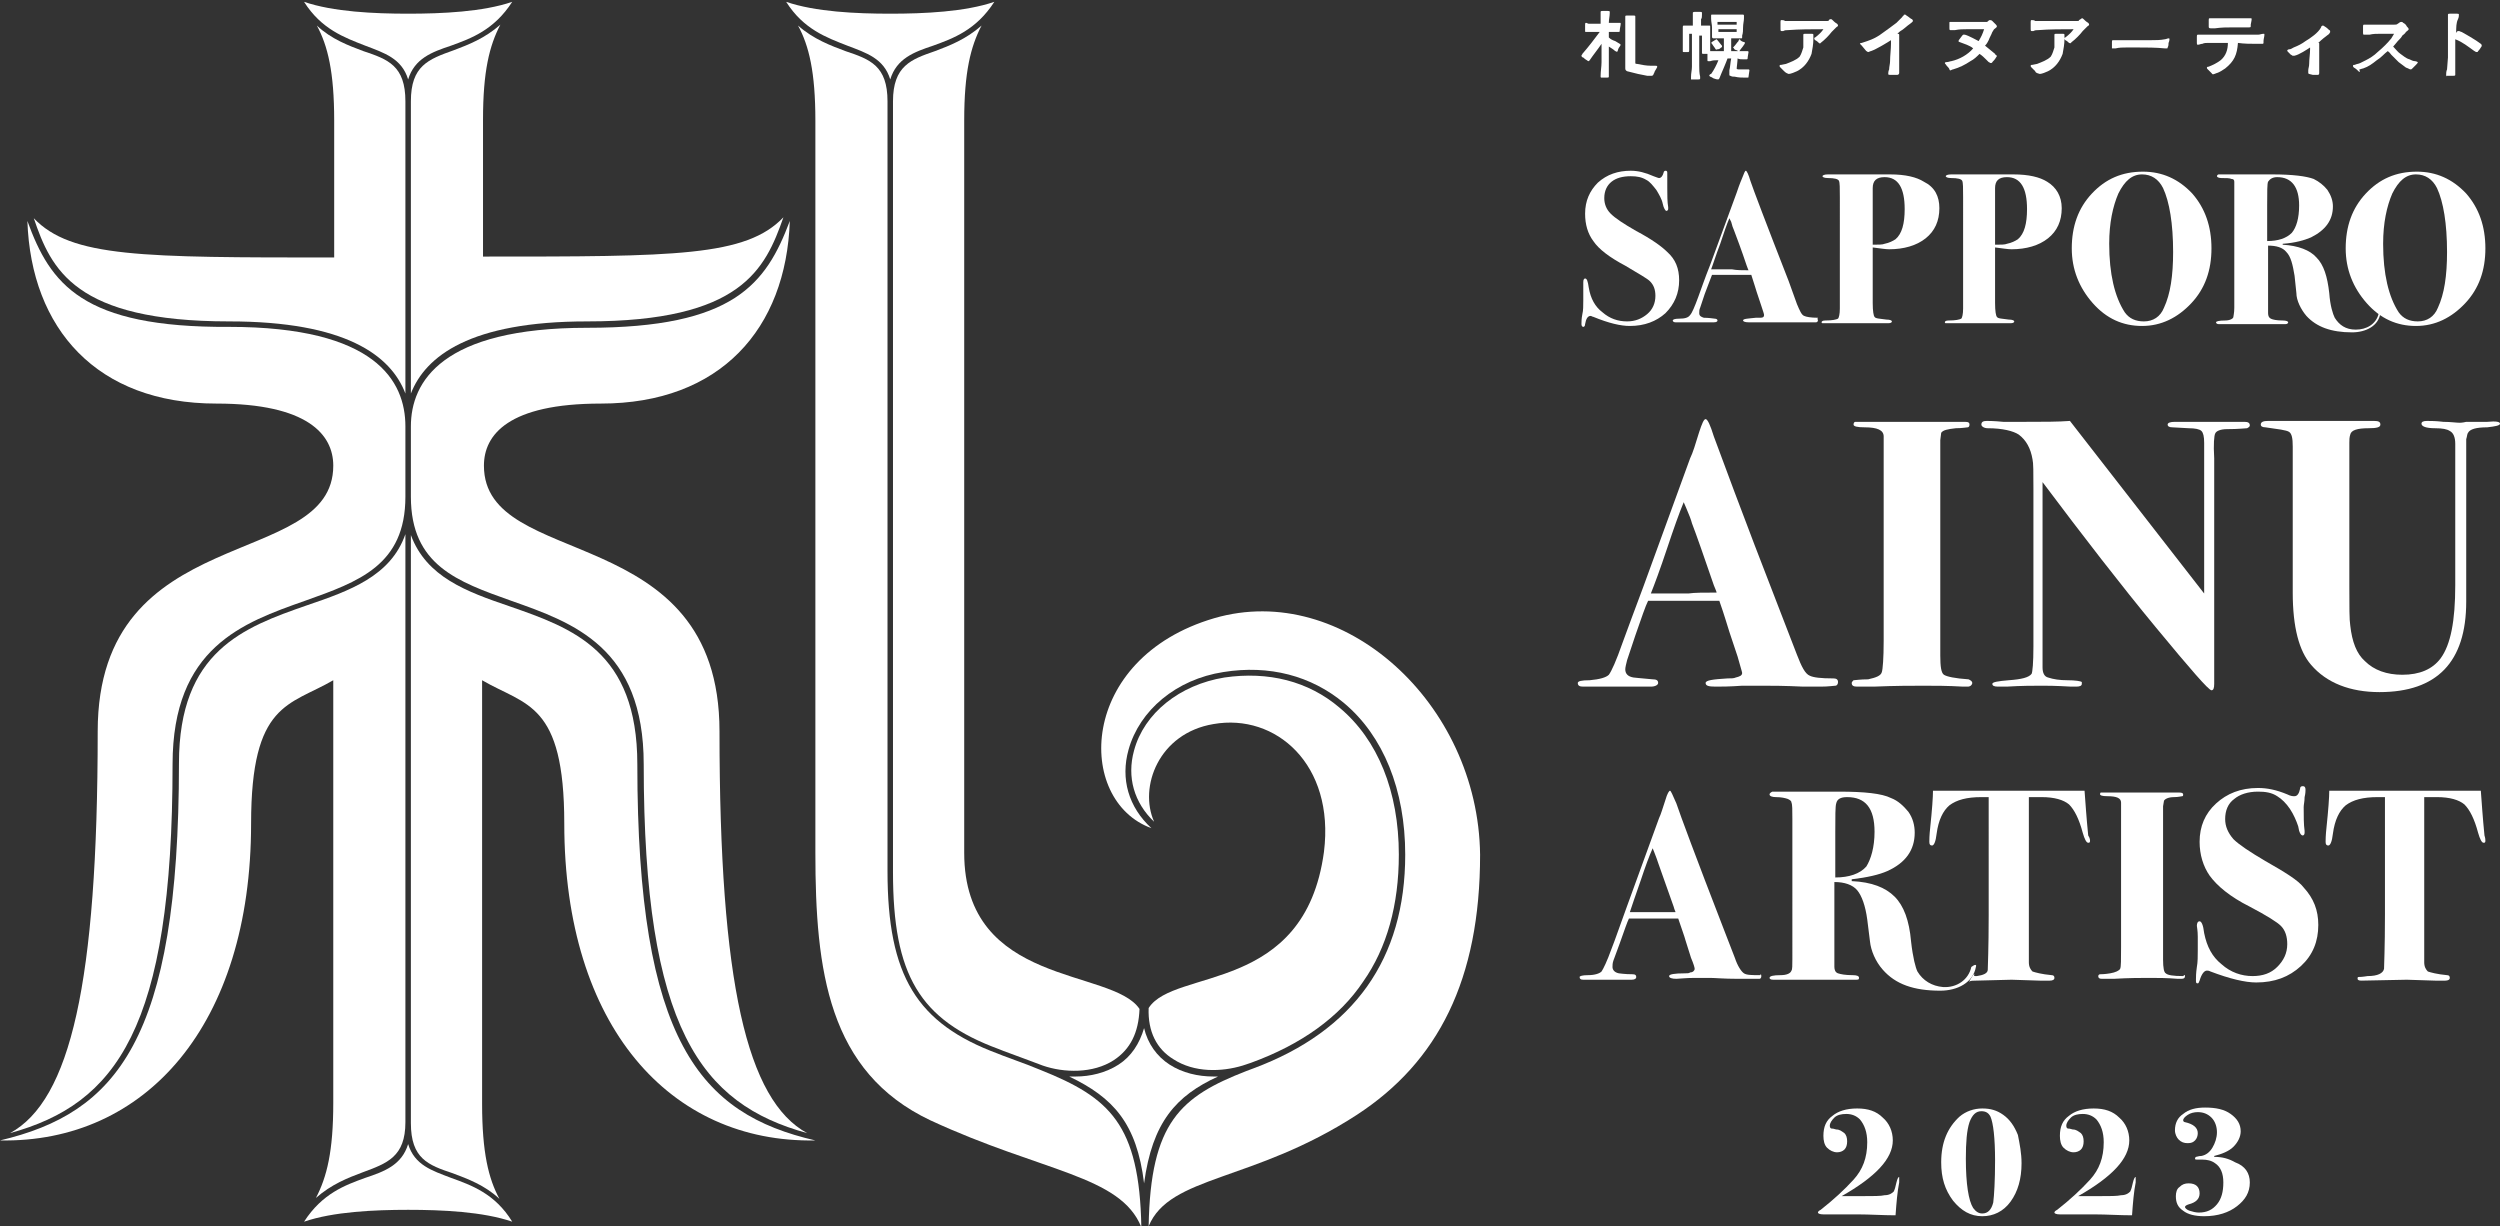 <?xml version="1.0" encoding="utf-8"?>
<!-- Generator: Adobe Illustrator 27.7.0, SVG Export Plug-In . SVG Version: 6.00 Build 0)  -->
<svg version="1.1" id="レイヤー_1" xmlns="http://www.w3.org/2000/svg" xmlns:xlink="http://www.w3.org/1999/xlink" x="0px"
	 y="0px" viewBox="0 0 273.8 134.3" style="enable-background:new 0 0 273.8 134.3;" xml:space="preserve">
<rect x="0" y="0" width="273.8" height="134.3" fill="#333333" stroke="none"/>
<style type="text/css">
	.st0{fill:#FFFFFF;}
</style>
<g>
	<g>
		<path class="st0" d="M40,5c2.1,0.8,4,1.4,4.7,3.7c0.7-2.3,2.6-3,4.7-3.7c2.2-0.8,4.7-1.7,6.7-4.8c-3.2,1.1-7.7,1.3-11.4,1.3
			c-3.7,0-8.2-0.2-11.4-1.3C35.2,3.2,37.7,4.1,40,5z"/>
		<path class="st0" d="M45,11.1v32c1.6-4.1,6.5-7.9,19.3-7.9c16.9,0,19.5-5.7,21.5-11.4c-4.1,4.3-11.8,4.3-32.9,4.3c0,0,0-8.6,0-15
			c0-5.3,0.7-8.1,1.9-10.4c-1.7,1.5-3.5,2.2-5.1,2.8C46.9,6.5,45,7.2,45,11.1z"/>
		<path class="st0" d="M25.1,35.2c12.7,0,17.7,3.7,19.3,7.9v-32c0-3.9-1.9-4.6-4.6-5.5c-1.6-0.6-3.5-1.3-5.1-2.8
			c1.2,2.2,1.9,5.1,1.9,10.4c0,6.4,0,15,0,15c-21.1,0-28.8,0-32.9-4.3C5.6,29.5,8.2,35.2,25.1,35.2z"/>
		<path class="st0" d="M64.3,35.9C48.4,35.9,45,41.8,45,46.7v7.7c0,7.5,5.1,9.3,11,11.4c6.8,2.4,14.5,5.1,14.5,17.9
			c0,29,6.3,37.2,17.9,40.4c-6.6-3.6-9.6-16.4-9.6-44C78.8,56.8,53,62.6,53,51c0-3.4,2.7-6.8,12.8-6.8c13.1,0,20.3-8.2,20.7-20
			C83.9,31.1,80.4,35.9,64.3,35.9z"/>
		<path class="st0" d="M44.4,122.9V58.5c-1.6,4.6-6.1,6.2-10.8,7.8c-6.9,2.4-14,5-14,17.3c0,30.4-6.9,38.3-19.6,41.3
			c15.9,0.3,27.5-12.6,27.5-34.7c0-13.3,4.2-12.9,9-15.7c0,9.6,0,18.4,0,18.4v27.9c0,5.3-0.7,8.1-1.9,10.4c1.7-1.5,3.5-2.2,5.1-2.8
			C42.4,127.4,44.4,126.7,44.4,122.9z"/>
		<path class="st0" d="M49.4,129c-2.1-0.8-4-1.4-4.7-3.7c-0.7,2.3-2.6,3-4.7,3.7c-2.2,0.8-4.7,1.7-6.7,4.8c3.2-1.1,7.7-1.3,11.4-1.3
			c3.7,0,8.2,0.2,11.4,1.3C54.2,130.7,51.6,129.8,49.4,129z"/>
		<path class="st0" d="M69.8,83.7c0-12.4-7.1-14.9-14-17.3c-4.7-1.6-9.1-3.2-10.8-7.8V123c0,3.9,1.9,4.6,4.6,5.5
			c1.6,0.6,3.5,1.3,5.1,2.8c-1.2-2.2-1.9-5.1-1.9-10.4v-28c0,0,0-8.8,0-18.4c4.8,2.8,9,2.4,9,15.7c0,22.2,11.6,35,27.5,34.7
			C76.7,122,69.8,114.1,69.8,83.7z"/>
		<path class="st0" d="M18.9,83.7c0-12.8,7.7-15.5,14.5-17.9c5.9-2.1,11-3.9,11-11.4v-7.7c0-5-3.3-10.9-19.3-10.9
			C9,35.9,5.5,31.1,3,24.2c0.4,11.8,7.6,20,20.7,20c10,0,12.8,3.4,12.8,6.8c0,11.6-25.8,5.8-25.8,29.1c0,27.6-3,40.4-9.6,44
			C12.7,120.9,18.9,112.7,18.9,83.7z"/>
		<path class="st0" d="M109.4,0L109.4,0L109.4,0z"/>
		<path class="st0" d="M85.6,0L85.6,0L85.6,0z"/>
		<path class="st0" d="M128.1,116.6c-1.4-0.9-2.4-2.3-2.8-4c-0.5,1.7-1.4,3.1-2.8,4s-3.1,1.3-4.7,1.3c-0.2,0-0.5,0-0.7,0
			c4.8,2.3,7.4,5.1,8.2,11.7c0.9-6.7,3.5-9.6,8.1-11.7c-0.2,0-0.4,0-0.5,0C131.2,117.9,129.5,117.5,128.1,116.6z"/>
		<path class="st0" d="M114,117.2c-0.2-0.1-0.3-0.1-0.5-0.2c-1.2-0.5-2.4-0.9-3.7-1.4l-0.5-0.2c-8.9-3.3-12.1-8.5-12.1-20V11.1
			c0-3.9-1.9-4.6-4.6-5.5C91,5,89.1,4.3,87.4,2.8c1.2,2.2,1.9,5.1,1.9,10.4c0,6.4,0,80.2,0,80.2c0,12.9,1.4,24,12.6,29.3
			c12.3,5.7,20.8,6,23.1,11.7C124.8,123.1,121.5,120.2,114,117.2z"/>
		<path class="st0" d="M128.5,116c2.3,1.5,5.3,1.4,7.6,0.7c0.3-0.1,0.6-0.2,0.9-0.3c5.5-2,9.7-5,12.3-8.9c2.6-3.7,3.9-8.4,3.9-13.9
			c0-6.9-2.3-12.6-6.5-16.1c-3.4-2.9-7.8-4-12.6-3.3c-4.9,0.8-8.8,3.9-9.9,8c-0.8,2.9,0,5.7,2.2,7.8c-1.7-3.8,0.5-9.7,6.5-10.7
			c6.8-1.2,13.3,4.4,12.1,14c-2.1,15.6-16.4,12.7-19.2,17.1C125.7,113,126.7,114.9,128.5,116z"/>
		<path class="st0" d="M133,67.7c-15,4.4-15.2,20-6.9,23c-2.5-2.3-3.4-5.4-2.5-8.6c1.2-4.3,5.2-7.7,10.4-8.5c5-0.8,9.6,0.4,13.2,3.4
			c4.3,3.6,6.7,9.5,6.7,16.6c0,11.4-5.6,19.3-16.6,23.4l0,0c-0.3,0.1-0.5,0.2-0.8,0.3c-7.2,2.8-10.5,5.6-10.7,17
			c2.3-5.6,11.4-4.8,22.8-12.2c8.9-5.8,13.5-14.8,13.5-28.5C161.9,77,147.1,63.6,133,67.7z"/>
		<path class="st0" d="M92.8,5c2.1,0.8,4,1.4,4.7,3.7c0.7-2.3,2.6-3,4.7-3.7c2.2-0.8,4.7-1.7,6.7-4.8c-3.2,1.1-7.7,1.3-11.4,1.3
			c-3.7,0-8.2-0.2-11.4-1.3C88,3.2,90.5,4.1,92.8,5z"/>
		<path class="st0" d="M97.8,11.1v84.4c0,11.3,2.9,16.2,11.6,19.4l0.5,0.2c1.6,0.6,3,1.1,4.3,1.6c2.3,0.8,5.5,0.9,7.8-0.6
			c1.8-1.2,2.7-3,2.8-5.6c-3-4.5-19.2-2.4-19.2-17.1c0,0,0-73.8,0-80.2c0-5.3,0.7-8.1,1.9-10.4c-1.7,1.5-3.5,2.2-5.1,2.8
			C99.8,6.5,97.8,7.2,97.8,11.1z"/>
	</g>
	<g>
		<g>
			<path class="st0" d="M183.9,30.7c0,1.4-0.5,2.6-1.5,3.6c-1,0.9-2.3,1.4-3.9,1.4c-1,0-2.3-0.3-4-1c-0.1,0-0.2-0.1-0.3-0.1
				c-0.3,0-0.5,0.3-0.6,0.9c0,0.2-0.1,0.3-0.2,0.3c-0.1,0-0.2-0.1-0.2-0.3s0-0.6,0.1-1.1c0.1-0.4,0.1-0.9,0.1-1.5c0-0.5,0-0.8,0-1.1
				c0-0.5,0-0.9,0-0.9c0-0.3,0.1-0.4,0.2-0.4c0.2,0,0.3,0.3,0.4,1c0.2,1.2,0.7,2.1,1.5,2.7c0.8,0.7,1.7,1,2.7,1
				c0.9,0,1.6-0.3,2.2-0.8c0.6-0.5,0.9-1.2,0.9-2c0-0.7-0.2-1.2-0.6-1.6c-0.3-0.3-1.2-0.8-2.7-1.7c-1.7-0.9-2.9-1.8-3.5-2.7
				c-0.6-0.8-0.9-1.8-0.9-3c0-1.4,0.5-2.5,1.4-3.4c1-0.9,2.2-1.3,3.6-1.3c0.8,0,1.6,0.2,2.5,0.6c0.3,0.1,0.5,0.2,0.6,0.2
				c0.2,0,0.4-0.2,0.5-0.6c0-0.1,0.1-0.2,0.2-0.2c0.2,0,0.2,0.1,0.2,0.3c0,0.1,0,0.3,0,0.7c0,0.4,0,0.7,0,0.9c0,0.8,0,1.5,0.1,2.1
				c0,0,0,0.1,0,0.2s-0.1,0.2-0.2,0.2c-0.1,0-0.3-0.3-0.4-0.8c-0.1-0.5-0.4-1-0.7-1.5c-0.4-0.5-0.7-0.9-1.1-1.1
				c-0.5-0.3-1-0.4-1.7-0.4c-0.9,0-1.6,0.2-2.1,0.6s-0.8,1-0.8,1.8c0,0.6,0.2,1.2,0.7,1.7s1.4,1.1,2.8,1.9c1.7,0.9,2.8,1.7,3.4,2.3
				C183.5,28.4,183.9,29.4,183.9,30.7z"/>
			<path class="st0" d="M199.1,35.1c0,0.1-0.1,0.2-0.2,0.2c-0.1,0-0.4,0-0.9,0c-0.1,0-0.5,0-1.1,0c-1.2,0-2,0-2.4,0
				c-0.5,0-1,0-1.4,0c-0.8,0-1.3,0-1.6,0c-0.4,0-0.6-0.1-0.6-0.2c0-0.2,0.5-0.2,1.4-0.3c0.2,0,0.4,0,0.5,0c0.3,0,0.4-0.1,0.4-0.3
				c0-0.1-0.1-0.4-0.3-1l-0.5-1.5c-0.1-0.3-0.3-1-0.6-1.9h-0.4h-1.8c-0.7,0-1.4,0-2.1,0c-0.1,0.3-0.4,1-0.8,2.1l-0.5,1.5
				c-0.1,0.2-0.1,0.4-0.1,0.6c0,0.3,0.2,0.4,0.5,0.5c0.1,0,0.5,0,1.2,0.1c0.2,0,0.3,0.1,0.3,0.2c0,0.1-0.1,0.2-0.4,0.2h-3.9
				c-0.1,0-0.2,0-0.3,0c-0.2,0-0.3-0.1-0.3-0.2c0-0.1,0.2-0.2,0.7-0.2c0.6,0,1-0.1,1.2-0.4c0.2-0.2,0.5-0.9,0.9-2
				c0.3-0.8,0.7-2,1.3-3.5l2.9-7.9c0.1-0.3,0.3-0.9,0.6-1.6c0.2-0.5,0.3-0.8,0.4-0.8c0.1,0,0.3,0.4,0.5,1.1c0.3,0.9,1.7,4.6,4.2,11
				c0.3,0.8,0.6,1.7,0.9,2.5c0.3,0.7,0.5,1.2,0.8,1.3c0.2,0.1,0.7,0.2,1.5,0.2C199,34.9,199.1,35,199.1,35.1z M191.5,29.6
				c0,0-0.1-0.2-0.2-0.5c-0.6-1.8-1.1-3.1-1.4-3.9c-0.1-0.2-0.2-0.5-0.3-0.9l-0.2-0.4c-0.3,0.7-0.6,1.6-1,2.8
				c-0.5,1.3-0.8,2.3-1,2.8c0.1,0,0.3,0,0.5,0s0.4,0,0.5,0h1.3C190.2,29.6,190.8,29.6,191.5,29.6z"/>
			<path class="st0" d="M212.4,22.8c0,1.4-0.5,2.5-1.5,3.3s-2.4,1.2-4,1.2c-0.4,0-1-0.1-1.8-0.2v6.1c0,0.9,0.1,1.4,0.2,1.5
				c0.1,0.2,0.6,0.2,1.3,0.3c0.4,0,0.6,0.1,0.6,0.2c0,0.1-0.1,0.2-0.4,0.2h-0.4c-0.1,0-0.4,0-1.1,0c-0.7,0-1.3,0-2,0h-2.8
				c-0.5,0-0.8,0-0.9,0c-0.1,0-0.1-0.1-0.1-0.1c0-0.1,0.1-0.2,0.4-0.2c0.8,0,1.2-0.1,1.4-0.2c0.1-0.1,0.2-0.5,0.2-1.1V21.6
				c0-1,0-1.6-0.1-1.8c-0.1-0.2-0.5-0.3-1.2-0.3c-0.4,0-0.6-0.1-0.6-0.2s0.2-0.2,0.6-0.2h6.8c1.7,0,2.9,0.3,3.7,0.8
				C211.9,20.5,212.4,21.5,212.4,22.8z M208.6,22.9c0-2.3-0.7-3.5-2.2-3.5c-0.9,0-1.3,0.4-1.3,1.2v6.2c0.6,0,1.1,0,1.3-0.1
				c0.5-0.1,0.9-0.3,1.2-0.5C208.3,25.6,208.6,24.5,208.6,22.9z"/>
			<path class="st0" d="M225.8,22.8c0,1.4-0.5,2.5-1.5,3.3s-2.4,1.2-4,1.2c-0.4,0-1-0.1-1.8-0.2v6.1c0,0.9,0.1,1.4,0.2,1.5
				c0.1,0.2,0.6,0.2,1.3,0.3c0.4,0,0.6,0.1,0.6,0.2c0,0.1-0.1,0.2-0.4,0.2h-0.4c-0.1,0-0.4,0-1.1,0c-0.7,0-1.3,0-2,0H214
				c-0.5,0-0.8,0-0.9,0c-0.1,0-0.1-0.1-0.1-0.1c0-0.1,0.1-0.2,0.4-0.2c0.8,0,1.2-0.1,1.4-0.2c0.1-0.1,0.2-0.5,0.2-1.1V21.6
				c0-1,0-1.6-0.1-1.8c-0.1-0.2-0.5-0.3-1.2-0.3c-0.4,0-0.6-0.1-0.6-0.2s0.2-0.2,0.6-0.2h6.8c1.7,0,2.9,0.3,3.7,0.8
				C225.2,20.5,225.8,21.5,225.8,22.8z M222,22.9c0-2.3-0.7-3.5-2.2-3.5c-0.9,0-1.3,0.4-1.3,1.2v6.2c0.6,0,1.1,0,1.3-0.1
				c0.5-0.1,0.9-0.3,1.2-0.5C221.7,25.6,222,24.5,222,22.9z"/>
			<path class="st0" d="M242.2,27.2c0,2.4-0.7,4.4-2.2,6c-1.5,1.6-3.3,2.5-5.4,2.5c-2.1,0-3.9-0.8-5.4-2.5s-2.3-3.7-2.3-6
				c0-2.4,0.7-4.4,2.2-6s3.3-2.4,5.6-2.4c2.1,0,3.9,0.8,5.4,2.4C241.5,22.8,242.2,24.8,242.2,27.2z M238,27.6c0-3.1-0.4-5.5-1.1-7
				c-0.5-1-1.3-1.5-2.3-1.5c-1.1,0-1.9,0.7-2.6,2.1c-0.6,1.4-1,3.2-1,5.5c0,3.3,0.6,5.8,1.7,7.5c0.5,0.7,1.2,1,2.1,1
				c1,0,1.8-0.5,2.2-1.5C237.7,32.2,238,30.2,238,27.6z"/>
			<path class="st0" d="M260.7,34.3c-0.2,1.4-1.6,2.1-3.1,2.1c-2.3,0-3.9-0.6-5-1.8c-0.6-0.7-1.1-1.7-1.1-2.5l-0.2-1.9
				c-0.2-1.2-0.4-2.1-0.9-2.6c-0.4-0.5-1.1-0.7-2-0.7v5.4c0,1.3,0,1.9,0,2c0,0.3,0.1,0.5,0.3,0.6s0.6,0.2,1.3,0.2
				c0.4,0,0.6,0.1,0.6,0.2c0,0.1-0.1,0.2-0.3,0.2H248h-0.4c-0.3,0-0.6,0-0.8,0H245c-0.2,0-0.3,0-0.5,0s-0.3,0-0.3,0H243
				c-0.2,0-0.3-0.1-0.3-0.2c0-0.1,0.3-0.2,1-0.2c0.5,0,0.9-0.2,0.9-0.4c0-0.1,0.1-0.4,0.1-1V21.4c0-0.8,0-1.3,0-1.5
				s-0.1-0.3-0.3-0.3c-0.2-0.1-0.6-0.1-1.1-0.1c-0.3,0-0.5-0.1-0.5-0.2s0.1-0.2,0.2-0.2c0.1,0,0.5,0,1.1,0h0.4c0.3,0,0.6,0,0.8,0
				h0.8c0,0,0.2,0,0.5,0s0.6,0,0.9,0h1.4c2.2,0,3.7,0.2,4.5,0.5c0.6,0.3,1.1,0.7,1.5,1.2c0.4,0.6,0.6,1.2,0.6,1.8
				c0,1.5-0.8,2.6-2.4,3.4c-0.7,0.3-1.7,0.6-3.1,0.7v0.1c1.7,0.1,3,0.6,3.7,1.4c0.8,0.8,1.2,2.1,1.4,3.9c0.1,1.4,0.4,2.3,0.6,2.7
				c0.5,0.8,1.2,1.3,2.3,1.3c1.2,0,2.2-0.6,2.5-1.7C260.6,34.1,260.7,34.1,260.7,34.3z M251.8,22.5c0-2-0.8-3.1-2.4-3.1
				c-0.5,0-0.8,0.2-1,0.5c-0.1,0.2-0.1,1.1-0.1,2.6v3.9c1.2,0,2.1-0.3,2.7-0.9C251.5,24.9,251.8,23.9,251.8,22.5z"/>
			<path class="st0" d="M272.2,27.2c0,2.4-0.7,4.4-2.2,6c-1.5,1.6-3.3,2.5-5.4,2.5s-3.9-0.8-5.4-2.5s-2.3-3.7-2.3-6
				c0-2.4,0.7-4.4,2.2-6s3.3-2.4,5.6-2.4c2.1,0,3.9,0.8,5.4,2.4C271.5,22.8,272.2,24.8,272.2,27.2z M268,27.6c0-3.1-0.4-5.5-1.1-7
				c-0.5-1-1.3-1.5-2.3-1.5c-1.1,0-1.9,0.7-2.6,2.1c-0.6,1.4-1,3.2-1,5.5c0,3.3,0.6,5.8,1.7,7.5c0.5,0.7,1.2,1,2.1,1
				c1,0,1.8-0.5,2.2-1.5C267.7,32.2,268,30.2,268,27.6z"/>
		</g>
		<g>
			<path class="st0" d="M201.3,74.7c0,0.2-0.1,0.4-0.3,0.4s-0.7,0.1-1.6,0.1c-0.2,0-0.9,0-1.9,0c-2.1-0.1-3.5-0.1-4.3-0.1
				c-0.9,0-1.7,0-2.4,0c-1.4,0.1-2.3,0.1-2.9,0.1c-0.8,0-1.1-0.1-1.1-0.4s0.8-0.4,2.4-0.5c0.4,0,0.7,0,0.9-0.1
				c0.4-0.1,0.7-0.2,0.7-0.5c0-0.1-0.2-0.7-0.5-1.8l-0.9-2.7c-0.2-0.6-0.5-1.7-1.1-3.4h-0.8h-3.3c-1.2,0-2.4,0-3.7,0
				c-0.3,0.6-0.7,1.8-1.4,3.8l-0.9,2.7c-0.1,0.4-0.2,0.8-0.2,1c0,0.5,0.3,0.8,0.9,0.9c0.1,0,0.8,0.1,2.1,0.2c0.4,0,0.6,0.1,0.6,0.4
				c0,0.2-0.3,0.4-0.8,0.4h-6.9c-0.2,0-0.3,0-0.5,0c-0.4,0-0.6-0.1-0.6-0.4c0-0.2,0.4-0.3,1.3-0.3c1.1-0.1,1.8-0.3,2.1-0.6
				c0.3-0.4,0.8-1.5,1.5-3.5c0.5-1.4,1.3-3.5,2.3-6.2l5.1-14c0.3-0.6,0.6-1.6,1-2.9c0.3-0.9,0.5-1.4,0.7-1.4s0.5,0.6,0.9,1.9
				c0.6,1.6,3,8.2,7.4,19.5c0.6,1.5,1.1,2.9,1.7,4.4c0.5,1.3,0.9,2.1,1.4,2.3c0.4,0.2,1.2,0.3,2.6,0.3
				C201.1,74.3,201.3,74.4,201.3,74.7z M188,64.9c0-0.1-0.1-0.3-0.3-0.8c-1.1-3.2-1.9-5.5-2.4-6.8c-0.1-0.4-0.3-0.9-0.6-1.6
				l-0.3-0.7c-0.5,1.2-1.1,2.9-1.8,5c-0.8,2.4-1.4,4-1.8,5c0.3,0,0.6,0,0.9,0c0.3,0,0.6,0,0.9,0h2.3C185.6,64.9,186.6,64.9,188,64.9
				z"/>
			<path class="st0" d="M216,74.8c0,0.2-0.2,0.4-0.5,0.4c-0.2,0-0.4,0-0.5,0c-1.7-0.1-3.1-0.1-4.3-0.1c-1.3,0-3.1,0-5.5,0.1
				c-0.8,0-1.4,0-1.8,0c-0.4,0-0.6-0.1-0.6-0.4c0-0.1,0.1-0.2,0.2-0.3c0.2,0,0.7-0.1,1.6-0.1c0.9-0.2,1.4-0.4,1.5-0.8
				c0.1-0.3,0.2-1.5,0.2-3.4V50.1c0-0.5,0-1,0-1.6c0-0.5,0-0.7,0-0.7c0-0.7-0.7-1-2.1-1c-0.8,0-1.2-0.1-1.2-0.3s0.1-0.3,0.2-0.3
				c0.1,0,0.5,0,1.1,0c-0.3,0,0.2,0,1.5,0s2.4,0,3.3,0h2.1c0.4,0,1.1,0,1.9,0c0.8,0,1.4,0,1.7,0h0.4c0.4,0,0.5,0.1,0.5,0.3
				s-0.1,0.3-0.2,0.3c-0.1,0-0.6,0.1-1.3,0.1c-0.9,0.1-1.4,0.2-1.6,0.5l-0.1,0.8v23.6c0,1.2,0.1,1.9,0.4,2.1
				c0.3,0.2,1.2,0.4,2.7,0.5C215.8,74.5,216,74.6,216,74.8z"/>
			<path class="st0" d="M246.4,46.6c0,0.1-0.1,0.2-0.3,0.3c-0.2,0-0.9,0.1-2.2,0.1c-0.7,0-1.2,0.2-1.3,0.5c-0.1,0.2-0.2,1.1-0.1,2.7
				v4.9c0,3.2,0,7.5,0,12.7v7.1c0,0.5-0.1,0.7-0.3,0.7c-0.3,0-2.3-2.3-6.1-6.9s-7.9-9.9-12.4-15.9v3.1c0,1.1,0,2,0,2.8s0,1.3,0,1.4
				v13c0,0.6,0.2,1,0.6,1.1c0.6,0.2,1.3,0.3,2.1,0.3c0.9,0,1.5,0.1,1.6,0.2c0,0,0,0.1,0,0.2c0,0.2-0.2,0.3-0.6,0.3
				c-0.3,0-0.5,0-0.6,0c-1.7-0.1-2.7-0.1-3.1-0.1c-1,0-2.3,0-3.9,0.1c-0.8,0-1.1,0-1,0c-0.4,0-0.6-0.1-0.6-0.3
				c0-0.2,0.6-0.3,1.8-0.4c1.4-0.1,2.2-0.3,2.5-0.7c0.1-0.2,0.2-1.2,0.2-3V53.5c0-1.8,0-2.8-0.1-3.2c-0.2-1.2-0.7-2.1-1.5-2.7
				c-0.6-0.4-1.8-0.7-3.4-0.7c-0.4,0-0.7-0.2-0.7-0.4c0-0.3,0.2-0.4,0.6-0.4c0.2,0,0.8,0,1.8,0.1c0.5,0,1.3,0,2.3,0
				c2.1,0,3.7,0,5-0.1L241.4,65V48.5c0-0.7-0.1-1.1-0.3-1.3s-0.7-0.3-1.4-0.3l-1.8-0.1c-0.3,0-0.5-0.1-0.5-0.3s0.3-0.3,0.8-0.3h0.9
				c0.2,0,0.4,0,0.8,0c0.4,0,0.7,0,1,0c2.8,0,4.5,0,4.9,0C246.2,46.2,246.4,46.3,246.4,46.6z"/>
			<path class="st0" d="M273.8,46.4c0,0.2-0.5,0.3-1.4,0.4c-1.2,0-1.9,0.2-2.1,0.6c-0.1,0.1-0.1,0.4-0.2,0.7v17.8
				c0,6.6-3.2,9.9-9.5,9.9c-3.2,0-5.8-1-7.5-3c-1.3-1.5-2-4.1-2-7.9v-16c0-0.9-0.1-1.4-0.4-1.6c-0.3-0.2-1.2-0.3-2.6-0.5
				c-0.3,0-0.5-0.1-0.5-0.3c0-0.3,0.3-0.4,0.8-0.4h0.3c0.3,0,0.5,0,0.6,0h2.6c2.5,0,4.3,0,5.4,0c1.6,0,2.2,0,1.8,0h0.9
				c0.5,0,0.7,0.1,0.7,0.4c0,0.3-0.4,0.4-1.3,0.4c-1.2,0-1.9,0.2-2,0.7c-0.1,0.3-0.1,0.6-0.1,0.9v15.7c0,2.3,0,3.7,0.1,4.3
				c0.2,1.8,0.7,3.1,1.6,3.9c1,1,2.4,1.5,4.1,1.5c1.9,0,3.3-0.6,4.2-1.8c1.1-1.5,1.6-4.1,1.6-8V50.3c0-0.3,0-0.6,0-1s0-0.6,0-0.7
				c0-0.7-0.2-1.2-0.6-1.4c-0.3-0.2-0.8-0.3-1.6-0.3c-1,0-1.5-0.2-1.5-0.5c0-0.2,0.2-0.3,0.6-0.3s1,0,1.8,0.1c0.8,0,1.4,0.1,1.8,0.1
				c0,0,0.3,0,0.7-0.1c0.5,0,0.9,0,1.3,0h1C273.4,46.1,273.8,46.2,273.8,46.4z"/>
		</g>
		<g>
			<path class="st0" d="M216.4,105.9c-0.3,1.7-2,2.6-3.9,2.6c-2.9,0-4.9-0.7-6.3-2.3c-0.8-0.9-1.3-2.1-1.4-3.1l-0.3-2.4
				c-0.2-1.5-0.6-2.6-1.1-3.2s-1.4-0.9-2.5-0.9v6.8c0,1.6,0,2.4,0,2.5c0,0.3,0.1,0.6,0.4,0.7c0.3,0.1,0.8,0.2,1.6,0.2
				c0.5,0,0.7,0.1,0.7,0.3c0,0.2-0.1,0.2-0.4,0.2h-2.9h-0.5c-0.4,0-0.7,0-1,0h-2.1c-0.2,0-0.4,0-0.7,0c-0.2,0-0.4,0-0.4,0h-1.4
				c-0.3,0-0.4-0.1-0.4-0.2c0-0.2,0.4-0.3,1.2-0.3c0.7,0,1.1-0.2,1.2-0.5c0.1-0.1,0.1-0.6,0.1-1.3V89.7c0-1,0-1.6-0.1-1.8
				c0-0.2-0.2-0.3-0.4-0.4c-0.3-0.1-0.7-0.2-1.3-0.2c-0.4,0-0.7-0.1-0.7-0.3c0-0.1,0.1-0.2,0.3-0.3c0.2,0,0.7,0,1.4,0h0.5
				c0.4,0,0.7,0,1,0h1c0,0,0.2,0,0.6,0c0.4,0,0.7,0,1.1,0h1.7c2.8,0,4.7,0.2,5.7,0.7c0.8,0.3,1.4,0.9,1.9,1.5
				c0.5,0.7,0.7,1.5,0.7,2.3c0,1.9-1,3.3-3,4.2c-0.9,0.4-2.2,0.7-3.9,0.9v0.2c2.2,0.1,3.7,0.7,4.7,1.7s1.6,2.6,1.8,4.9
				c0.2,1.8,0.5,2.9,0.7,3.3c0.6,1,1.6,1.6,2.8,1.7c1.5,0.1,2.8-0.8,3.1-2.2C216.3,105.6,216.5,105.6,216.4,105.9z M205.3,91.1
				c0-2.6-1-3.8-3-3.8c-0.7,0-1.1,0.2-1.2,0.7c-0.1,0.3-0.1,1.4-0.1,3.2v4.9c1.5,0,2.7-0.4,3.4-1.2
				C204.9,94.1,205.3,92.8,205.3,91.1z"/>
			<path class="st0" d="M192.9,106.9c0,0.2-0.1,0.3-0.2,0.3c-0.1,0-0.5,0-1.1,0c-0.2,0-0.6,0-1.3,0c-1.5,0-2.5-0.1-3-0.1
				c-0.7,0-1.2,0-1.7,0c-1,0-1.7,0.1-2,0.1c-0.5,0-0.8-0.1-0.8-0.3s0.6-0.3,1.7-0.3c0.3,0,0.5,0,0.6-0.1c0.3,0,0.5-0.2,0.5-0.4
				c0-0.1-0.1-0.5-0.4-1.2l-0.6-1.9c-0.1-0.4-0.4-1.2-0.8-2.4h-0.5H181c-0.8,0-1.7,0-2.6,0c-0.2,0.4-0.5,1.3-1,2.7l-0.7,1.9
				c-0.1,0.3-0.1,0.5-0.1,0.7c0,0.3,0.2,0.6,0.7,0.7c0.1,0,0.6,0.1,1.5,0.1c0.3,0,0.4,0.1,0.4,0.3c0,0.2-0.2,0.3-0.5,0.3h-4.9
				c-0.1,0-0.2,0-0.4,0c-0.3,0-0.4-0.1-0.4-0.3c0-0.1,0.3-0.2,0.9-0.2c0.8,0,1.3-0.2,1.5-0.4c0.2-0.3,0.6-1.1,1.1-2.5
				c0.4-1,0.9-2.5,1.6-4.4l3.6-9.9c0.2-0.4,0.4-1.1,0.7-2c0.2-0.7,0.4-1,0.5-1s0.3,0.5,0.7,1.4c0.4,1.2,2.1,5.8,5.2,13.8
				c0.4,1,0.8,2.1,1.2,3.1c0.3,0.9,0.7,1.5,1,1.7s0.9,0.2,1.8,0.2C192.8,106.6,192.9,106.7,192.9,106.9z M183.5,99.9
				c0-0.1-0.1-0.2-0.2-0.6c-0.8-2.3-1.4-3.9-1.7-4.8c-0.1-0.3-0.2-0.6-0.4-1.1l-0.2-0.5c-0.4,0.9-0.8,2-1.3,3.5
				c-0.6,1.7-1,2.9-1.2,3.5c0.2,0,0.4,0,0.7,0c0.2,0,0.5,0,0.7,0h1.7C181.8,99.9,182.5,99.9,183.5,99.9z"/>
			<path class="st0" d="M228.9,92.1c0,0.2-0.1,0.2-0.2,0.2c-0.2,0-0.4-0.4-0.6-1.1c-0.4-1.5-0.9-2.5-1.5-3.1c-0.6-0.5-1.6-0.8-3-0.8
				c-0.5,0-1,0-1.4,0v18.1c0,0.5,0.2,0.8,0.4,1c0.3,0.1,1,0.3,2.1,0.4c0.2,0,0.3,0.1,0.3,0.3c0,0.2-0.2,0.3-0.5,0.3
				c-0.1,0-0.2,0-0.4,0c-0.3,0-0.5,0-0.7,0l-3.1-0.1c0,0-3.6,0.1-3.9,0.1c-0.3,0-0.6,0-0.7,0.1c-0.2,0.2,0.7-1.3,0.5-0.7
				c0,0.1,0,0.1,0.3,0.1c0.7-0.1,1.2-0.3,1.2-0.7c0-0.3,0.1-2.3,0.1-6V87.3c-0.2,0-0.5,0-0.8,0c-1.6,0-2.7,0.3-3.5,0.9
				c-0.7,0.6-1.2,1.6-1.4,3.1c-0.1,0.9-0.3,1.3-0.5,1.3s-0.3-0.1-0.3-0.4c0-0.2,0-0.7,0.1-1.6c0.2-1.9,0.3-3.3,0.3-4h0.4h2.2
				c0.1,0,0.7,0,2.1,0c1.3,0,3,0,5,0c1.1,0,2.1,0,3,0s1.7,0,2.4,0s1.1,0,1.5,0c0.1,1.3,0.2,2.9,0.4,4.9
				C228.9,91.8,228.9,92,228.9,92.1z"/>
			<path class="st0" d="M239.3,106.9c0,0.2-0.1,0.3-0.4,0.3c-0.1,0-0.3,0-0.4,0c-1.2-0.1-2.2-0.1-3.1-0.1c-0.9,0-2.2,0-3.9,0.1
				c-0.6,0-1,0-1.3,0s-0.4-0.1-0.4-0.3c0-0.1,0.1-0.2,0.2-0.2c0.1,0,0.5,0,1.1-0.1s1-0.3,1.1-0.5s0.1-1,0.1-2.4V89.5
				c0-0.4,0-0.7,0-1.1s0-0.5,0-0.5c0-0.5-0.5-0.7-1.5-0.7c-0.6,0-0.8-0.1-0.8-0.2s0-0.2,0.1-0.2s0.3,0,0.8,0c-0.2,0,0.2,0,1.1,0
				c0.9,0,1.7,0,2.3,0h1.5c0.3,0,0.8,0,1.4,0c0.6,0,1,0,1.2,0h0.3c0.3,0,0.4,0.1,0.4,0.2s0,0.2-0.1,0.2s-0.4,0.1-0.9,0.1
				c-0.6,0-1,0.2-1.1,0.4l-0.1,0.6v16.8c0,0.9,0.1,1.4,0.3,1.5c0.2,0.2,0.8,0.3,1.9,0.3C239.3,106.7,239.3,106.8,239.3,106.9z"/>
			<path class="st0" d="M253.9,101.3c0,1.8-0.6,3.3-1.9,4.5c-1.3,1.2-2.9,1.8-4.9,1.8c-1.2,0-2.9-0.4-5-1.2
				c-0.2-0.1-0.3-0.1-0.4-0.1c-0.3,0-0.6,0.4-0.8,1.1c-0.1,0.2-0.1,0.3-0.2,0.3c-0.2,0-0.2-0.1-0.2-0.4s0-0.7,0.1-1.4
				c0.1-0.5,0.1-1.2,0.1-1.9c0-0.6,0-1,0-1.4c0-0.7-0.1-1.1-0.1-1.2c0-0.3,0.1-0.5,0.3-0.5s0.4,0.4,0.5,1.3c0.3,1.5,0.9,2.6,1.9,3.4
				c1,0.9,2.2,1.3,3.4,1.3c1.1,0,2-0.3,2.7-1s1.1-1.5,1.1-2.5c0-0.8-0.2-1.5-0.7-2c-0.4-0.4-1.5-1.1-3.4-2.1
				c-2.2-1.1-3.6-2.3-4.4-3.4c-0.7-1-1.1-2.3-1.1-3.7c0-1.7,0.6-3.1,1.8-4.2s2.7-1.7,4.6-1.7c1,0,2,0.2,3.2,0.7
				c0.4,0.2,0.6,0.2,0.8,0.2c0.3,0,0.5-0.3,0.6-0.8c0-0.2,0.1-0.3,0.3-0.3s0.3,0.1,0.3,0.4c0,0.1,0,0.4-0.1,0.8
				c0,0.5-0.1,0.8-0.1,1.1c0,1,0,1.9,0.1,2.6c0,0.1,0,0.1,0,0.2c0,0.2-0.1,0.3-0.2,0.3c-0.2,0-0.4-0.3-0.5-1
				c-0.2-0.6-0.5-1.3-0.9-1.9s-0.9-1.1-1.4-1.4c-0.6-0.4-1.3-0.5-2.1-0.5c-1.1,0-2,0.3-2.6,0.8c-0.7,0.5-1,1.3-1,2.2
				c0,0.8,0.3,1.5,0.9,2.2c0.6,0.6,1.8,1.4,3.5,2.4c2.1,1.2,3.6,2.1,4.2,2.9C253.4,98.4,253.9,99.7,253.9,101.3z"/>
			<path class="st0" d="M272.2,92.1c0,0.2-0.1,0.2-0.2,0.2c-0.2,0-0.4-0.4-0.6-1.1c-0.4-1.5-0.9-2.5-1.5-3.1c-0.6-0.5-1.6-0.8-3-0.8
				c-0.5,0-1,0-1.4,0v18.1c0,0.5,0.2,0.8,0.4,1c0.3,0.1,1,0.3,2.1,0.4c0.2,0,0.3,0.1,0.3,0.3c0,0.2-0.2,0.3-0.5,0.3
				c-0.1,0-0.2,0-0.4,0c-0.3,0-0.5,0-0.7,0l-3.1-0.1l-5,0.1c-0.3,0-0.4-0.1-0.4-0.2s0-0.2,0.1-0.2s0.4,0,1-0.1
				c1.1,0,1.7-0.3,1.8-0.8c0-0.3,0.1-2.3,0.1-6V87.3c-0.2,0-0.5,0-0.8,0c-1.6,0-2.7,0.3-3.5,0.9c-0.7,0.6-1.2,1.6-1.4,3.1
				c-0.1,0.9-0.3,1.3-0.5,1.3s-0.3-0.1-0.3-0.4c0-0.2,0-0.7,0.1-1.6c0.2-1.9,0.3-3.3,0.3-4h0.4h2.2c0.1,0,0.7,0,2.1,0c1.3,0,3,0,5,0
				c1.1,0,2.1,0,3,0s1.7,0,2.4,0c0.7,0,1.1,0,1.5,0c0.1,1.3,0.2,2.9,0.4,4.9C272.2,91.8,272.2,92,272.2,92.1z"/>
		</g>
		<g>
			<path class="st0" d="M208,129.2c0,0.1,0,0.2,0,0.3c-0.2,1-0.3,2.2-0.4,3.6c-1.4,0-2.8-0.1-4.1-0.1c-0.1,0-0.2,0-0.4,0
				c-0.3,0-0.5,0-0.7,0h-2.3c-0.1,0-0.2,0-0.3,0h-0.1c-0.4,0-0.6-0.1-0.6-0.2c0-0.1,0.1-0.2,0.3-0.3c1.4-1.1,2.6-2.2,3.6-3.3
				s1.5-2.4,1.5-4.1c0-1.1-0.3-1.9-0.8-2.5c-0.4-0.4-0.9-0.6-1.5-0.6c-0.5,0-1,0.1-1.3,0.4s-0.5,0.6-0.5,0.9c0,0.2,0.1,0.3,0.2,0.3
				c0.1,0,0.2,0,0.5,0.1c0.4,0,0.6,0.2,0.9,0.4c0.2,0.2,0.3,0.5,0.3,0.9s-0.1,0.7-0.3,0.9c-0.2,0.2-0.5,0.3-0.8,0.3
				c-0.4,0-0.8-0.2-1.1-0.5s-0.4-0.8-0.4-1.3c0-1,0.3-1.7,1-2.2c0.6-0.5,1.5-0.8,2.7-0.8s2.1,0.3,2.8,1c0.7,0.6,1.1,1.5,1.1,2.5
				c0,2-1.9,4-5.6,6.1h0.6h1.6c1.3,0,2.1,0,2.5-0.1c0.5,0,0.8-0.2,1-0.4c0.1-0.2,0.2-0.5,0.3-1c0.1-0.4,0.2-0.6,0.3-0.6
				C208,129,208,129,208,129.2z"/>
			<path class="st0" d="M221.4,127.4c0,1.7-0.4,3.1-1.2,4.2s-1.9,1.6-3.1,1.6c-1.3,0-2.3-0.6-3.2-1.7c-0.9-1.2-1.3-2.5-1.3-4.2
				c0-2.2,0.7-3.8,2-5c0.7-0.6,1.6-0.9,2.5-0.9s1.6,0.2,2.3,0.7s1.2,1.2,1.6,2.2C221.2,125.3,221.4,126.3,221.4,127.4z M218.5,127.1
				c0-2.5-0.2-4.1-0.5-4.8c-0.2-0.4-0.5-0.6-1-0.6c-0.6,0-1,0.4-1.3,1.2c-0.3,0.9-0.4,2.2-0.4,4c0,2.8,0.3,4.6,0.8,5.4
				c0.3,0.4,0.6,0.6,1,0.6c0.6,0,1-0.4,1.2-1.2C218.4,130.9,218.5,129.3,218.5,127.1z"/>
			<path class="st0" d="M233.9,129.2c0,0.1,0,0.2,0,0.3c-0.2,1-0.3,2.2-0.4,3.6c-1.4,0-2.8-0.1-4.1-0.1c-0.1,0-0.2,0-0.4,0
				c-0.3,0-0.5,0-0.7,0H226c-0.1,0-0.2,0-0.3,0h-0.1c-0.4,0-0.6-0.1-0.6-0.2c0-0.1,0.1-0.2,0.3-0.3c1.4-1.1,2.6-2.2,3.6-3.3
				s1.5-2.4,1.5-4.1c0-1.1-0.3-1.9-0.8-2.5c-0.4-0.4-0.9-0.6-1.5-0.6c-0.5,0-1,0.1-1.3,0.4s-0.5,0.6-0.5,0.9c0,0.2,0.1,0.3,0.2,0.3
				c0.1,0,0.2,0,0.5,0.1c0.4,0,0.6,0.2,0.9,0.4c0.2,0.2,0.3,0.5,0.3,0.9s-0.1,0.7-0.3,0.9c-0.2,0.2-0.5,0.3-0.8,0.3
				c-0.4,0-0.8-0.2-1.1-0.5s-0.4-0.8-0.4-1.3c0-1,0.3-1.7,1-2.2c0.6-0.5,1.5-0.8,2.7-0.8s2.1,0.3,2.8,1c0.7,0.6,1.1,1.5,1.1,2.5
				c0,2-1.9,4-5.6,6.1h0.6h1.6c1.3,0,2.1,0,2.5-0.1c0.5,0,0.8-0.2,1-0.4c0.1-0.2,0.2-0.5,0.3-1c0.1-0.4,0.2-0.6,0.3-0.6
				C233.9,129,233.9,129,233.9,129.2z"/>
		</g>
		<g>
			<path class="st0" d="M175.3,8.4V8.3c0-0.5,0.1-1,0.1-1.5c0-0.3,0-0.7,0-1s0-0.7,0-1c-0.4,0.6-0.9,1.2-1.3,1.8L174,6.7
				c0,0-0.1,0-0.2-0.1c-0.2-0.1-0.4-0.3-0.4-0.3c-0.1,0-0.2-0.1-0.2-0.2s0.1-0.1,0.1-0.2c0.7-0.8,1.3-1.6,1.9-2.4
				c-0.3,0-0.6,0-0.9,0c-0.1,0-0.3,0-0.4,0c-0.1,0-0.1,0-0.2,0c-0.1,0-0.1,0-0.1-0.1c0-0.2,0-0.5,0-0.7c0-0.1,0-0.2,0.1-0.2
				s0.2,0.1,0.3,0.1h1.3c0-0.3,0-0.7,0-1.1c0-0.1,0-0.1,0-0.2s0.1-0.1,0.2-0.1h0.6c0.1,0,0.2,0,0.2,0.1v0.1c0,0.4-0.1,0.7-0.1,1.1
				h0.3c0.2,0,0.4,0,0.6,0c0.1,0,0.2,0,0.3,0s0.1,0,0.1,0.1c0,0.2-0.1,0.5-0.1,0.7c0,0.1,0,0.2-0.1,0.2s-0.3,0-0.4,0h-0.7v0.6
				c0.2,0.2,0.4,0.3,0.7,0.4c0.2,0.1,0.3,0.2,0.5,0.3l0.1,0.1c0,0.1-0.1,0.1-0.1,0.2c-0.1,0.1-0.2,0.3-0.2,0.4l-0.1,0.2
				c0,0-0.1-0.1-0.2-0.1c-0.2-0.2-0.4-0.3-0.7-0.5c0,0.8,0,1.7,0,3c0,0.1,0,0.2,0,0.3s-0.1,0.1-0.2,0.1h-0.7
				C175.4,8.5,175.3,8.5,175.3,8.4z M180.4,8.3c-0.4-0.1-0.6-0.1-1-0.2c-0.4-0.1-0.8-0.2-1.2-0.3C178,7.7,178,7.6,178,7.4
				c0-0.4,0-0.6,0-0.9V2.3c0-0.1,0-0.2,0-0.3c0-0.1,0-0.1,0-0.2s0.1-0.1,0.2-0.1c0.2,0,0.6,0,0.7,0c0.1,0,0.2,0,0.2,0.1s0,0.2,0,0.2
				v0.4V3c0,1.2,0,2.2,0,3.9c0,0.1,0.1,0.1,0.2,0.1c0.5,0.1,1,0.2,1.5,0.2c0.1,0,0.3,0,0.5,0c0.1,0,0.2,0,0.2,0.1s-0.1,0.2-0.2,0.4
				c-0.1,0.1-0.1,0.3-0.2,0.4c0,0.1-0.1,0.2-0.2,0.2C180.6,8.3,180.5,8.3,180.4,8.3z"/>
			<path class="st0" d="M187.7,8.6c-0.2-0.1-0.3-0.2-0.4-0.2l-0.1-0.1c0-0.1,0.1-0.2,0.2-0.2c0.3-0.4,0.6-1,0.8-1.5H188
				c-0.2,0-0.4,0-0.7,0.1c-0.1,0-0.1,0-0.2,0c-0.1,0-0.1,0-0.1-0.1s0-0.5,0-0.7h-0.5c0,0-0.1,0-0.1-0.1s0-0.2,0-0.3
				c0-0.5,0-1.1,0-1.6h-0.3c0,0.1,0,2.3,0,3.3c0,0.4,0,0.8,0.1,1.2c0,0.1,0,0.1,0,0.2s-0.1,0.1-0.2,0.1c-0.2,0-0.4,0-0.6,0
				c-0.1,0-0.2,0-0.2,0V8.6c0-0.1,0-0.1,0-0.2c0-0.4,0.1-0.7,0.1-1.1c0-0.7,0-1.6,0-2.3V3.7H185v1.5v0.3c0,0.1,0,0.2-0.1,0.2h-0.5
				c-0.1,0-0.1,0-0.1-0.1s0-0.2,0-0.3c0-0.2,0-0.4,0-0.6c0-0.5,0-0.9,0-1.4c0-0.1,0-0.2,0-0.3s0-0.2,0.1-0.2s0.3,0,0.4,0
				c0.2,0,0.4,0,0.6,0c0-0.2,0-0.5,0-0.7s0-0.4,0-0.5s0-0.1,0-0.2s0.2-0.1,0.2-0.1h0.6c0.1,0,0.2,0,0.2,0.1s0,0.1,0,0.2
				c0,0.2,0,0.4-0.1,0.5c0,0.2,0,0.5,0,0.7c0.2,0,0.5,0,0.6,0s0.3,0,0.3,0c0.1,0,0.1,0,0.1,0.2c0,0.1,0,0.2,0,0.3c0,0.5,0,1,0,1.4
				c0,0.2,0,0.4,0,0.6c0,0.1,0,0.2,0,0.3c0.1,0,0.2,0,0.3,0c0.4,0,0.8,0,1.2,0V4.2c-0.3,0-0.5,0-0.8,0c-0.1,0-0.2,0-0.4,0l-0.1-0.1
				V4c0-0.3,0-0.7,0-1s-0.1-0.6-0.1-1c0-0.1,0-0.2,0-0.3c0-0.1,0-0.1,0.1-0.1s0.2,0,0.2,0c0.2,0,0.3,0,0.5,0c0.6,0,1.2,0,1.8,0
				c0.1,0,0.3,0,0.4,0c0.2,0,0.3,0,0.5,0c0,0,0.1,0,0.1,0.1s0,0.2,0,0.3c0,0.3-0.1,0.6-0.1,1c0,0.3,0,0.6-0.1,0.9c0,0,0,0.1,0,0.2
				s0,0.1-0.1,0.1s-0.2,0-0.3,0h-0.8v1.4c0.3,0,0.6,0,0.9,0c0.2,0,0.3,0,0.5,0s0.3,0,0.4,0c0,0,0.1,0,0.1,0.1s-0.1,0.5-0.1,0.7
				c0,0,0,0.1-0.1,0.1h-0.1H191c-0.3,0-0.5,0-0.7-0.1c0,0.3-0.1,1-0.1,1.1s0.2,0.1,0.2,0.1c0.2,0,0.3,0,0.6,0c0.1,0,0.2,0,0.3,0
				s0.1,0,0.2,0c0,0,0.1,0,0.1,0.1s-0.1,0.6-0.1,0.7s0,0.1-0.1,0.1s-0.2,0-0.3,0c-0.3,0-0.7,0-1.1-0.1c-0.2,0-0.3,0-0.5-0.1
				c0,0-0.1,0-0.1-0.1c0,0,0-0.1,0-0.2V7.7c0.1-0.4,0.1-0.8,0.2-1.3c-0.1,0-0.3,0-0.4,0c-0.1,0.3-0.2,0.5-0.4,1s-0.4,0.9-0.5,1.2
				l-0.1,0.1C187.9,8.7,187.8,8.6,187.7,8.6z M187.9,5.4c-0.1-0.2-0.3-0.4-0.4-0.6l-0.1-0.1c0,0,0,0,0.1-0.1s0.2-0.1,0.3-0.2
				c0.1,0,0.1-0.1,0.2-0.1l0.1,0.1c0.1,0.1,0.3,0.4,0.4,0.5c0.1,0.1,0.1,0.1,0.1,0.2l0,0c0,0,0,0.1-0.1,0.1
				c-0.1,0.1-0.2,0.2-0.4,0.2H188C188,5.6,188,5.4,187.9,5.4z M190.2,2.7V2.4c-0.7,0-1.4,0-2.1,0c0,0.1,0,0.2,0,0.3H190.2z
				 M190.2,3.5V3.2h-2c0,0.1,0,0.2,0,0.3C188.8,3.5,189.5,3.5,190.2,3.5z M190.2,5.5c-0.1,0-0.3-0.1-0.3-0.2l-0.1-0.1l0.1-0.1
				c0.2-0.2,0.3-0.4,0.5-0.6c0-0.1,0.1-0.2,0.1-0.2s0.1,0,0.1,0.1c0.1,0.1,0.3,0.2,0.4,0.2c0,0,0.1,0,0.1,0.1c0,0,0,0.1-0.1,0.2
				c-0.1,0.2-0.4,0.5-0.5,0.7c-0.1,0.1-0.1,0.1-0.1,0.1C190.3,5.6,190.3,5.5,190.2,5.5z"/>
			<path class="st0" d="M195.4,7.8c-0.1-0.1-0.3-0.3-0.4-0.4c-0.1-0.1-0.1-0.1-0.1-0.2s0.1-0.1,0.2-0.1c0.1,0,0.4-0.1,0.5-0.1
				c0.5-0.2,1.1-0.4,1.5-0.8c0.2-0.3,0.3-0.7,0.4-1c0-0.2,0-0.4,0-0.6s0-0.3,0-0.5c0-0.1,0-0.2,0-0.3s0.1-0.1,0.2-0.1
				c0.3,0,0.6,0,0.7,0c0.1,0,0.2,0,0.2,0.1s0,0.3,0,0.5c0,0.5-0.1,1.1-0.2,1.6c-0.3,0.8-0.8,1.5-1.6,1.9c-0.2,0.1-0.7,0.3-0.9,0.3
				C195.6,8,195.5,7.9,195.4,7.8z M199.2,4.7c-0.1-0.1-0.2-0.2-0.4-0.3c-0.1-0.1-0.1-0.1-0.1-0.2s0.1-0.1,0.1-0.1
				c0.4-0.3,0.7-0.6,0.9-0.9c-1.3,0-2.6,0-3.9,0.1c-0.2,0-0.3,0-0.5,0.1c-0.1,0-0.1,0-0.2,0c-0.1,0-0.1-0.1-0.1-0.2V2.4
				c0-0.1,0-0.2,0.1-0.2s0.3,0,0.4,0.1c0.2,0,0.4,0,0.6,0c1.1,0,2.3,0,3.4,0c0.2,0,0.4,0,0.6,0c0.1,0,0.2,0,0.2-0.1
				c0.1-0.1,0.1-0.1,0.2-0.1c0.1,0,0.1,0,0.2,0.1c0.1,0.1,0.3,0.3,0.5,0.4c0.1,0.1,0.1,0.2,0.1,0.2c0,0.1-0.1,0.1-0.2,0.2
				c-0.1,0.1-0.1,0.1-0.2,0.2c-0.1,0.1-0.2,0.2-0.3,0.3c-0.3,0.4-0.8,0.9-1.2,1.2l-0.1,0.1C199.3,4.8,199.3,4.7,199.2,4.7z"/>
			<path class="st0" d="M206.8,8.1c0-0.1,0-0.3,0.1-0.5c0-0.3,0.1-0.6,0.1-0.9c0-0.6,0.1-1.3,0.1-1.9c0-0.1,0-0.3,0-0.4
				c-0.3,0.2-1.6,1-2.2,1.2c-0.1,0-0.2,0.1-0.3,0.1s-0.1-0.1-0.2-0.1L203.9,5c-0.1-0.1-0.2-0.2-0.2-0.2c0-0.1,0.2-0.1,0.2-0.1
				l0.6-0.2c0.6-0.2,1.2-0.5,1.7-0.9c0.4-0.3,1-0.7,1.5-1.1c0.2-0.2,0.4-0.4,0.6-0.6c0.1-0.1,0.1-0.2,0.2-0.2c0-0.1,0-0.1,0.1-0.1
				s0.1,0,0.2,0.1c0.2,0.1,0.5,0.4,0.6,0.4c0.1,0.1,0.1,0.1,0.1,0.2c0,0.1-0.2,0.2-0.3,0.3c-0.3,0.2-0.6,0.5-0.9,0.7
				c-0.2,0.1-0.4,0.3-0.5,0.4c0.1,0,0.2,0,0.2,0.1s0,0.2,0,0.3c0,0.5,0,0.9,0,1.4v1.9c0,0.2,0,0.4,0,0.6c0,0.1-0.1,0.2-0.2,0.2
				c-0.2,0-0.6,0-0.8,0C206.9,8.2,206.8,8.2,206.8,8.1z"/>
			<path class="st0" d="M213.5,7.6c0-0.1-0.2-0.3-0.3-0.4C213.1,7,213,7,213,6.9s0.2-0.1,0.2-0.1c0.2,0,0.4-0.1,0.5-0.1
				c0.9-0.2,1.8-0.7,2.4-1.4c-0.2-0.2-0.5-0.3-0.7-0.4c-0.3-0.1-0.5-0.2-0.8-0.3c-0.1,0-0.1-0.1-0.1-0.1s0-0.1,0.1-0.2
				s0.2-0.3,0.3-0.4l0.1-0.1c0.1,0,0.1,0,0.2,0c0.4,0.1,1.3,0.6,1.5,0.7c0.3-0.5,0.4-0.7,0.6-1.3c-0.6,0-1.3,0-1.9,0
				c-0.4,0-0.8,0-1.3,0.1c-0.1,0-0.2,0-0.3,0s-0.2,0-0.2,0c-0.1,0-0.1-0.1-0.1-0.2V2.5c0-0.1,0-0.1,0.1-0.1s0.3,0,0.4,0
				c0.3,0,0.5,0,0.8,0c0.8,0,1.5,0,2.3,0c0.1,0,0.3,0,0.5,0c0.1,0,0.2-0.2,0.3-0.2s0.2,0,0.3,0.1s0.3,0.3,0.4,0.4
				c0.1,0.1,0.1,0.2,0.1,0.2c0,0.1-0.2,0.2-0.3,0.3s-0.1,0.2-0.2,0.3c-0.1,0.3-0.3,0.6-0.4,0.9c-0.1,0.2-0.2,0.4-0.4,0.6
				c0.4,0.3,0.7,0.6,1.1,0.9c0,0.1,0.2,0.2,0.2,0.2s0,0.1-0.1,0.2c-0.1,0.2-0.3,0.4-0.4,0.5c0,0.1-0.1,0.1-0.2,0.1
				c-0.1,0-0.1-0.1-0.2-0.1l-0.3-0.3c-0.2-0.2-0.4-0.4-0.7-0.6c-0.3,0.3-0.6,0.6-1,0.8c-0.6,0.4-1.2,0.7-1.9,0.9
				c-0.1,0-0.2,0.1-0.3,0.1C213.6,7.8,213.5,7.6,213.5,7.6z"/>
			<path class="st0" d="M222.9,7.8c-0.1-0.1-0.3-0.3-0.4-0.4c-0.1-0.1-0.1-0.1-0.1-0.2s0.1-0.1,0.2-0.1c0.1,0,0.4-0.1,0.5-0.1
				c0.5-0.2,1.1-0.4,1.5-0.8c0.2-0.3,0.3-0.7,0.4-1c0-0.2,0-0.4,0-0.6s0-0.3,0-0.5c0-0.1,0-0.2,0-0.3s0.1-0.1,0.2-0.1
				c0.3,0,0.6,0,0.7,0c0.1,0,0.2,0,0.2,0.1s0,0.3,0,0.5c0,0.5-0.1,1.1-0.2,1.6c-0.3,0.8-0.8,1.5-1.6,1.9c-0.2,0.1-0.7,0.3-0.9,0.3
				C223,8,222.9,7.9,222.9,7.8z M226.6,4.7c-0.1-0.1-0.2-0.2-0.4-0.3c-0.1-0.1-0.1-0.1-0.1-0.2s0.1-0.1,0.1-0.1
				c0.4-0.3,0.7-0.6,0.9-0.9c-1.3,0-2.6,0-3.9,0.1c-0.2,0-0.3,0-0.5,0.1c-0.1,0-0.1,0-0.2,0c-0.1,0-0.1-0.1-0.1-0.2V2.4
				c0-0.1,0-0.2,0.1-0.2s0.3,0,0.4,0.1c0.2,0,0.4,0,0.6,0c1.1,0,2.3,0,3.4,0c0.2,0,0.4,0,0.6,0c0.1,0,0.2,0,0.2-0.1
				C227.9,2.1,228,2,228,2c0.1,0,0.1,0,0.2,0.1c0.1,0.1,0.3,0.3,0.5,0.4c0.1,0.1,0.1,0.2,0.1,0.2c0,0.1-0.1,0.1-0.2,0.2
				c-0.1,0.1-0.1,0.1-0.2,0.2c-0.1,0.1-0.2,0.2-0.3,0.3c-0.3,0.4-0.8,0.9-1.2,1.2l-0.1,0.1C226.7,4.8,226.7,4.7,226.6,4.7z"/>
			<path class="st0" d="M231.3,5.3V4.6c0-0.1,0-0.2,0.1-0.2s0.3,0,0.4,0c0.2,0,0.3,0,0.5,0h3.3c0.5,0,1,0,1.5-0.1
				c0.1,0,0.3-0.1,0.4-0.1c0.1,0,0.1,0,0.1,0.1c0,0,0,0.2-0.1,0.4c0,0.2,0,0.3-0.1,0.5c0,0.1,0,0.1-0.1,0.1s-0.1,0-0.2,0
				c-1-0.1-2-0.1-3-0.1c-0.4,0-0.8,0-1.2,0s-0.8,0-1.2,0.1C231.6,5.3,231.5,5.3,231.3,5.3C231.3,5.5,231.3,5.4,231.3,5.3z"/>
			<path class="st0" d="M242.2,8l-0.4-0.4c-0.1-0.1-0.1-0.1-0.1-0.2s0.2-0.1,0.2-0.1c0.5-0.2,0.9-0.4,1.3-0.7
				c0.6-0.5,0.8-1.2,0.8-1.9c-0.7,0-1.5,0-2.2,0c-0.2,0-0.4,0-0.6,0.1c-0.2,0-0.3,0.1-0.5,0.1c-0.1,0-0.1-0.1-0.1-0.2V4
				c0-0.1,0-0.2,0.1-0.2s0.2,0,0.3,0s0.3,0,0.5,0c0.9,0,1.9,0,2.8,0c0.7,0,1.4,0,2,0c0.3,0,0.7,0,1,0c0.2,0,0.4-0.1,0.6-0.1
				c0.1,0,0.1,0,0.1,0.1c0,0.2-0.1,0.5-0.1,0.7v0.2c0,0.1-0.1,0.1-0.1,0.1c-0.1,0-0.2,0-0.2,0c-0.1,0-0.2,0-0.4,0
				c-0.7,0-1.4,0-2.1-0.1c-0.1,1.3-0.4,2-1.4,2.8c-0.3,0.2-0.6,0.4-0.9,0.5c-0.1,0-0.2,0.1-0.3,0.1C242.3,8.2,242.3,8.1,242.2,8z
				 M241.9,2.9V2.2c0-0.1,0-0.2,0.1-0.2c0.2,0,0.3,0,0.5,0c1.1,0,2.1,0,3.2,0c0.2,0,0.4,0,0.5,0s0.2,0,0.3,0s0.1,0,0.1,0.1
				c0,0.2-0.1,0.5-0.1,0.6c0,0,0,0.1,0,0.2c0,0.1-0.1,0.1-0.2,0.1c-0.1,0-0.2,0-0.2,0h-0.6c-0.3,0-0.7,0-1,0c-0.6,0-1.2,0-1.9,0.1
				c-0.2,0-0.4,0-0.5,0C241.9,3.1,241.9,3,241.9,2.9z"/>
			<path class="st0" d="M252.8,8c0-0.1,0-0.2,0-0.3c0-0.2,0.1-0.4,0.1-0.7c0-0.5,0.1-1.1,0.1-1.6c0-0.1,0-0.2,0-0.2
				c-0.3,0.2-1.2,0.8-1.7,0.9c-0.1,0-0.1,0-0.2,0C251,6.1,251,6,250.9,6c-0.1-0.1-0.2-0.2-0.3-0.3c-0.1-0.1-0.1-0.1-0.1-0.2
				c0,0,0.1-0.1,0.2-0.1c0.2,0,0.3-0.1,0.5-0.2c0.5-0.2,0.9-0.4,1.3-0.7c0.5-0.3,1.4-0.9,1.7-1.5c0-0.1,0.1-0.2,0.2-0.2
				c0,0,0.1,0,0.2,0.1c0.2,0.1,0.4,0.3,0.5,0.4c0.1,0,0.1,0.1,0.1,0.2c0,0.1-0.1,0.1-0.1,0.2c-0.4,0.3-0.8,0.6-1.2,1
				c0.1,0,0.1,0,0.1,0.1s0,0.1,0,0.2c0,0.3,0,0.6,0,0.9c0,0.6,0,1.1,0,1.7c0,0.1,0,0.3,0,0.4c0,0.2-0.1,0.2-0.2,0.2h-0.5
				C252.9,8.1,252.8,8.1,252.8,8z"/>
			<path class="st0" d="M258.3,7.8c-0.1-0.1-0.3-0.3-0.5-0.4c-0.1-0.1-0.1-0.1-0.1-0.2s0.1-0.1,0.2-0.1c0.2-0.1,0.4-0.1,0.6-0.2
				s0.4-0.2,0.6-0.3c0.4-0.2,0.9-0.5,1.3-0.9c0.6-0.5,1.1-1,1.5-1.5c0.1-0.2,0.2-0.3,0.3-0.5c-0.5,0-1,0-1.5,0c-0.4,0-0.8,0-1.2,0.1
				c-0.2,0-0.3,0-0.4,0s-0.2,0-0.2,0c-0.1,0-0.1-0.1-0.1-0.2c0-0.2,0-0.5,0-0.7c0-0.1,0-0.2,0.1-0.2s0.1,0,0.3,0c0.1,0,0.2,0,0.4,0
				c0.1,0,0.2,0,0.3,0c0.4,0,0.7,0,1,0c0.5,0,0.9,0,1.3,0c0.2,0,0.3,0,0.4-0.1c0.2-0.1,0.2-0.2,0.4-0.2c0.1,0,0.1,0,0.2,0.1
				c0.2,0.1,0.3,0.2,0.4,0.4c0.1,0.1,0.2,0.2,0.2,0.3s-0.2,0.2-0.3,0.3c-0.1,0.2-0.3,0.3-0.4,0.4c-0.1,0.2-0.2,0.3-0.4,0.5
				c-0.2,0.2-0.4,0.5-0.6,0.7c0.3,0.3,0.5,0.6,0.8,0.8c0.3,0.2,0.6,0.5,1,0.6c0.2,0.1,0.4,0.2,0.6,0.2c0.1,0,0.3,0.1,0.3,0.1
				c0,0.1-0.1,0.2-0.2,0.3c-0.1,0.1-0.2,0.2-0.4,0.4c-0.1,0.1-0.1,0.1-0.2,0.1s-0.2-0.1-0.5-0.2c-0.3-0.2-0.5-0.4-0.8-0.6
				c-0.3-0.3-0.6-0.6-0.8-0.8c-0.1-0.1-0.2-0.3-0.4-0.4c-0.4,0.3-0.7,0.7-1.2,1c-0.5,0.4-0.9,0.7-1.5,0.9c-0.1,0-0.3,0.1-0.4,0.1
				C258.5,8,258.4,7.9,258.3,7.8z"/>
			<path class="st0" d="M267.9,8.3c0-0.2,0-0.5,0.1-0.7l0.1-1.3c0-0.9,0-1.8,0-2.7V2.4c0-0.2,0-0.3,0-0.5c0-0.1,0-0.2,0-0.3
				c0-0.1,0.1-0.1,0.2-0.1h0.8c0.1,0,0.2,0,0.2,0.1s0,0.3-0.1,0.5C269,2.5,269,3,269,3.6c0.1-0.1,0.1-0.2,0.2-0.2s0.1,0,0.1,0
				c0.1,0,0.2,0.1,0.3,0.1c0.2,0.1,1.6,0.9,2.1,1.3c0.1,0.1,0.1,0.1,0.1,0.2c0,0,0,0.1-0.1,0.2c-0.1,0.2-0.3,0.4-0.3,0.4
				c0,0.1-0.1,0.1-0.2,0.1s-0.1-0.1-0.2-0.1c-0.7-0.5-1.3-1-2.1-1.3c0,0.7,0,1.3,0,2c0,0.4,0,0.8,0,1.2c0,0.2,0,0.5,0,0.7
				c0,0.1-0.1,0.1-0.2,0.1L267.9,8.3C268,8.4,267.9,8.4,267.9,8.3z"/>
		</g>
	</g>
</g>
<g>
	<path class="st0" d="M246.4,129.5c0,1.1-0.5,1.9-1.4,2.6c-0.9,0.7-2.1,1.1-3.6,1.1c-1,0-1.8-0.2-2.3-0.6c-0.6-0.4-0.8-0.9-0.8-1.6
		c0-0.4,0.1-0.8,0.4-1c0.3-0.3,0.6-0.4,1-0.4c0.8,0,1.2,0.4,1.2,1.1c0,0.6-0.4,1-1.2,1.2c-0.3,0.1-0.4,0.2-0.4,0.3
		c0,0.1,0.2,0.3,0.5,0.4c0.3,0.1,0.7,0.2,1,0.2c0.9,0,1.5-0.3,2-0.9c0.5-0.6,0.7-1.4,0.7-2.4c0-1-0.3-1.7-0.9-2.1
		c-0.4-0.3-0.9-0.4-1.4-0.4H241c-0.1,0-0.2,0-0.4,0c-0.1,0-0.2,0-0.2-0.1c0-0.1,0-0.1,0.1-0.2c0.1,0,0.3-0.1,0.6-0.1
		c0.5-0.1,0.9-0.4,1.2-0.9c0.3-0.5,0.5-1.1,0.5-1.7c0-0.6-0.2-1.2-0.6-1.6c-0.4-0.4-0.9-0.6-1.5-0.6c-0.4,0-0.8,0.1-1.1,0.3
		c-0.3,0.2-0.5,0.4-0.5,0.6c0,0.1,0.1,0.2,0.2,0.2c0.9,0.2,1.4,0.6,1.4,1.2c0,0.3-0.1,0.6-0.3,0.8c-0.2,0.2-0.4,0.3-0.8,0.3
		c-0.4,0-0.7-0.1-1-0.4c-0.2-0.2-0.4-0.6-0.4-1c0-0.8,0.3-1.4,0.9-1.8c0.6-0.5,1.4-0.7,2.4-0.7c1.2,0,2.1,0.2,2.8,0.7
		c0.7,0.5,1.1,1.1,1.1,1.9c0,0.6-0.3,1.2-0.8,1.7c-0.5,0.5-1.3,0.8-2.1,1l0,0.1c0.9,0,1.6,0.2,2.3,0.6
		C245.9,127.7,246.4,128.5,246.4,129.5z"/>
</g>
</svg>
